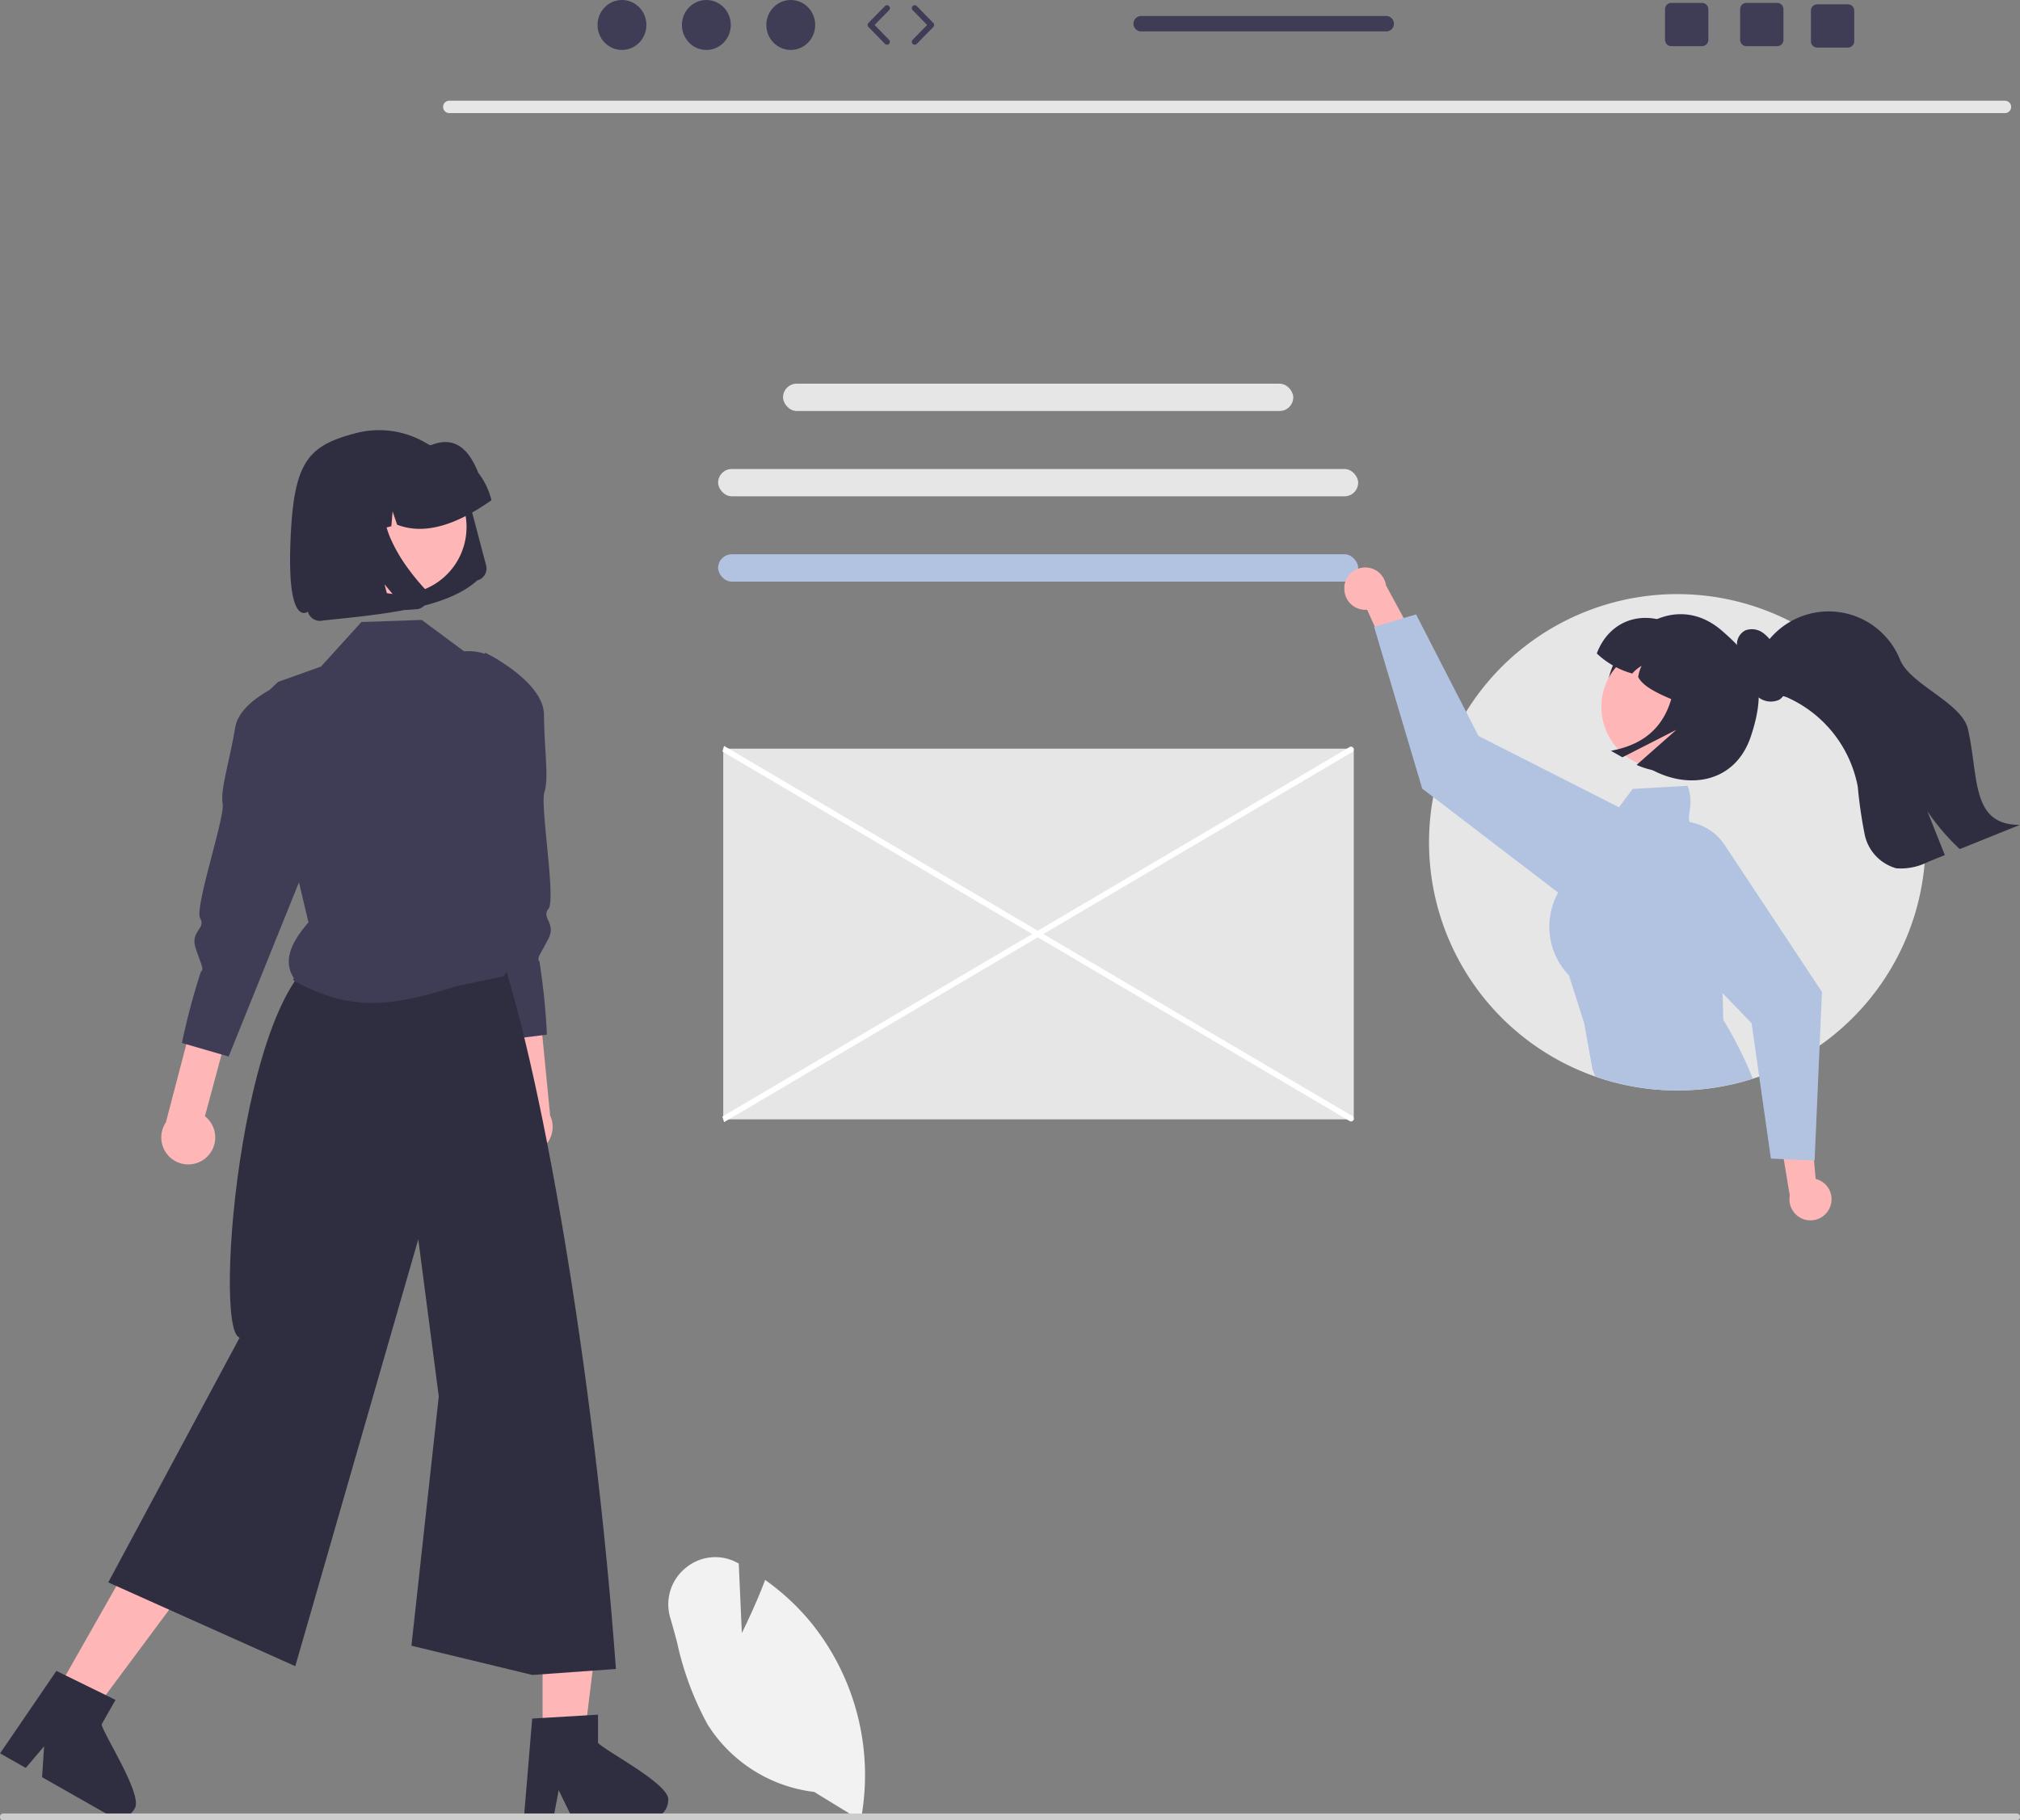 <?xml version="1.0" encoding="UTF-8"?> <svg xmlns="http://www.w3.org/2000/svg" width="145" height="130.702" viewBox="0 0 145 130.702"><rect x="0" y="0" width="145" height="130.702" fill="#808080" stroke="none"/><g transform="translate(-34.623)"><path d="M410.991,35.76H299.32a.444.444,0,0,1,0-.888H410.991a.444.444,0,0,1,0,.888Z" transform="translate(-232.448 -27.64)" fill="#e6e6e6"></path><path d="M395.812,259.209h45.054a.207.207,0,0,1,.207.207v26.2a.207.207,0,0,1-.207.207H395.812V259.209Z" transform="translate(-309.273 -205.454)" fill="#e6e6e6"></path><path d="M440.586,285.195l-45.06-26.553.119-.4,45.06,26.553a.21.21,0,0,1,.142.26h0a.21.21,0,0,1-.26.142Z" transform="translate(-309.047 -204.686)" fill="#fff"></path><path d="M395.644,285.448l-.119-.4,45.06-26.552a.21.21,0,0,1,.26.142h0a.21.21,0,0,1-.142.26Z" transform="translate(-309.047 -204.88)" fill="#fff"></path><rect width="36.625" height="1.962" rx="0.981" transform="translate(90.831 27.548)" fill="#e6e6e6"></rect><rect width="45.945" height="1.962" rx="0.981" transform="translate(86.171 33.673)" fill="#e6e6e6"></rect><rect width="45.945" height="1.962" rx="0.981" transform="translate(86.171 39.797)" fill="#b2c3e2"></rect><path d="M675.738,223.473A17.835,17.835,0,0,1,663.8,240.3c-.152.054-.3.1-.457.152a17.82,17.82,0,1,1,12.394-16.975Z" transform="translate(-502.895 -163.002)" fill="#e6e6e6"></path><path d="M610.8,197.953a1.5,1.5,0,0,0,1.63,1.625l2.194,4.863L616.1,202.1l-2.311-4.258a1.509,1.509,0,0,0-3,.114Z" transform="translate(-479.671 -155.801)" fill="#ffb6b6"></path><path d="M640.589,229.052a3.576,3.576,0,0,0-.122-.424,3.757,3.757,0,0,0-1.793-2.077l-.061-.033-10.025-5.087L627.7,219.7l-3.593-7-.881.262-2.082.619-.048.013,3.451,11.615.792.607,8.97,6.86.292.224a3.788,3.788,0,0,0,4.935-.29,3.607,3.607,0,0,0,.371-.416A3.775,3.775,0,0,0,640.589,229.052Z" transform="translate(-487.836 -168.588)" fill="#b2c3e2"></path><path d="M694.305,288.851l-.053-1.914-.152-5.55c.549-3.552.939-3.946-1.711-6.375a.744.744,0,0,1-.487-.353c-.241-.492.338-1.327-.162-2.612l-3.945.226-.98,1.32-3.943,5.313a8.941,8.941,0,0,0-.422.81,5.048,5.048,0,0,0,.779,5.949l1.092,3.44.6,3.336.195.464.549.2a17.891,17.891,0,0,0,10.76-.03A28.335,28.335,0,0,0,694.305,288.851Z" transform="translate(-535.98 -215.629)" fill="#b2c3e2"></path><path d="M764.817,389.925a1.5,1.5,0,0,0-1.01-2.068l-.487-5.313-2.165,1.731.794,4.78a1.509,1.509,0,0,0,2.869.87Z" transform="translate(-598.851 -303.212)" fill="#ffb6b6"></path><path d="M715.905,286.049a3.769,3.769,0,0,0-2.5-1.635,3.711,3.711,0,0,0-.663-.059,3.769,3.769,0,0,0-2.084.629,3.612,3.612,0,0,0-.546.442,3.779,3.779,0,0,0-.086,5.344h0l5.727,5.921,2.087,2.158.546,3.829.84,5.892.917.04,2.171.1.049,0,.361-8.256.168-3.849Z" transform="translate(-557.484 -225.385)" fill="#b2c3e2"></path><path d="M702.209,215.9a5.808,5.808,0,0,0,2.1,7.607c2.8,1.811,6.432,1.414,7.607-2.1,1.309-3.918.234-5.6-2.1-7.607C707.077,211.439,703.716,212.926,702.209,215.9Z" transform="translate(-551.613 -168.535)" fill="#2f2e41"></path><path d="M707.508,230.922a4.416,4.416,0,0,1-7.026-5.35l.038-.05a4.416,4.416,0,0,1,6.987,5.4Z" transform="translate(-550.046 -177.437)" fill="#ffb6b6"></path><path d="M698.181,216.478a6.033,6.033,0,0,0,2.547,1.443,2.639,2.639,0,0,1,.671-.556,2.824,2.824,0,0,0-.246.8c.426.884,2.165,1.519,3.827,2.168l2.2-3.885-2.914-1.651C701.926,213.176,699.17,213.867,698.181,216.478Z" transform="translate(-548.937 -169.562)" fill="#2f2e41"></path><path d="M746.463,217.933a1.357,1.357,0,0,1,1.283.187,2.858,2.858,0,0,1,.837,1.019,7.3,7.3,0,0,1,.759,2.07c.126.627.1,1.384-.458,1.711a1.451,1.451,0,0,1-1.571-.263,3.489,3.489,0,0,1-.884-1.376,4.861,4.861,0,0,0-.783-1.433l.388.181a3.393,3.393,0,0,1-.169-1.156A1.12,1.12,0,0,1,746.463,217.933Z" transform="translate(-586.558 -172.672)" fill="#2f2e41"></path><path d="M707.669,220.708l3.126,1.771a3.663,3.663,0,0,1,1.381,4.993h0a5.686,5.686,0,0,1-7.27,2.386l2.856-2.521-3.875,1.974-.827-.469C707.216,228.086,708.017,224.827,707.669,220.708Z" transform="translate(-552.804 -174.938)" fill="#2f2e41"></path><path d="M752.4,216.651a5.355,5.355,0,0,0,2.093,1.169,8.8,8.8,0,0,1,5.115,6.432,33.239,33.239,0,0,0,.5,3.45,3.187,3.187,0,0,0,2.267,2.408,4.3,4.3,0,0,0,2.283-.463l1.2-.486q-.628-1.575-1.254-3.151a15.963,15.963,0,0,0,2.325,2.721l4.318-1.739c-3.544.013-2.939-3.427-3.732-6.879-.436-1.9-4.147-3.181-4.875-4.986a5.521,5.521,0,0,0-10.014-.5C751.9,214.913,751.883,216.046,752.4,216.651Z" transform="translate(-591.63 -167.767)" fill="#2f2e41"></path><path d="M255.653,344.574a1.94,1.94,0,0,1,.579-2.9l-1.012-9.617,2.591-.934,1.119,11.431a1.937,1.937,0,0,1-3.276,2.017Z" transform="translate(-184.816 -262.457)" fill="#ffb6b6"></path><path d="M240.221,225.961s4.206,2.052,4.22,4.465.362,4.6.033,5.529.837,7.719.291,8.391.579,1.016-.012,2.166-.852,1.367-.636,1.628a49.056,49.056,0,0,1,.534,5.247l-3.466.433L237.5,237.73Z" transform="translate(-170.769 -179.101)" fill="#3f3d56"></path><path d="M141.76,348.627a1.94,1.94,0,0,0-.115-2.952l2.516-9.337-2.411-1.331-2.907,11.111a1.937,1.937,0,0,0,2.917,2.509Z" transform="translate(-92.312 -265.533)" fill="#ffb6b6"></path><path d="M154.327,233.852s-4.477,1.363-4.871,3.744-1.082,4.48-.9,5.454-2.043,7.491-1.61,8.24-.731.912-.329,2.141.626,1.484.371,1.708a49.049,49.049,0,0,0-1.355,5.1l3.354.975,6.178-15.308Z" transform="translate(-97.951 -185.356)" fill="#3f3d56"></path><path d="M270.485,558.083h2.986l1.421-11.519h-4.407Z" transform="translate(-196.915 -433.217)" fill="#ffb6b6"></path><path d="M269.36,595.667v-2.025l-.785.048-3.2.189-.74.045-.565,6.78-.03.364h2.12l.068-.361.308-1.641.8,1.641.174.361h5.622a1.27,1.27,0,0,0,1.262-1.265C274.631,598.7,269.956,596.3,269.36,595.667Z" transform="translate(-191.81 -470.532)" fill="#2f2e41"></path><path d="M101.78,548.143l2.6,1.474,6.92-9.317-3.833-2.175Z" transform="translate(-63.197 -426.527)" fill="#ffb6b6"></path><path d="M89.975,582.332l1-1.76-.7-.346L87.4,578.816l-.666-.328-3.274,4.794-.77,1.126.871.495.972.553,1.318-1.555-.146,2.219,4.592,2.608h0l.3.167a1.264,1.264,0,0,0,1.722-.477C93.062,587.568,90.179,583.181,89.975,582.332Z" transform="translate(-48.061 -458.52)" fill="#2f2e41"></path><path d="M136.51,325.492c-6.619.238-8.945,27.224-6.924,27.713l-9.432,17.579L133.58,376.8l8.828-30.651,1.471,11.28-1.962,17.9,8.678,2.1,6-.429c-1.56-21.337-5.454-43.841-8.681-52.546Z" transform="translate(-77.76 -257.169)" fill="#2f2e41"></path><path d="M176.866,240.334l-.044.164c4.231,2.354,7.12,1.85,11.744.425l3.376-.71c.737-.961.136-1.9-.68-2.816l2.024-16.647a3.905,3.905,0,0,0-3.93-3.88q-.133,0-.266.011l-3.04-2.252-4.328.149-2.9,3.2-1.73.618-1.344.479c-.272.245-.568.527-.852.838l2.126,12.65.9,3.783C176.72,237.726,176.052,239.075,176.866,240.334Z" transform="translate(-121.155 -170.119)" fill="#3f3d56"></path><path d="M25.922,554.953a10.514,10.514,0,0,1-7.652-4.835,21.906,21.906,0,0,1-2.188-5.875c-.158-.589-.321-1.2-.493-1.784a3.356,3.356,0,0,1,1.108-3.593,3.3,3.3,0,0,1,3.678-.379l.127.067.222,4.993c.329-.669,1.052-2.18,1.624-3.689l.048-.126.11.079a16.88,16.88,0,0,1,3.1,2.882,17.4,17.4,0,0,1,3.682,14.155L29.26,557l-3.338-2.044Z" transform="translate(67.15 -426.295)" fill="#f2f2f2"></path><path d="M0,628.115a.228.228,0,0,0,.2.247H144.8a.251.251,0,0,0,0-.494H.2a.228.228,0,0,0-.2.245H0Z" transform="translate(34.624 -497.66)" fill="#ccc"></path><path d="M196.538,159.71h0a.883.883,0,0,0,.628-1.079l-1.257-4.764a6.584,6.584,0,0,0-1.158-2.352,6.69,6.69,0,0,0-4.3-2.519,6.588,6.588,0,0,0-2.637.144c-3.519.923-4.5,2.087-4.7,8.044s1.259,4.771,1.259,4.771a.884.884,0,0,0,.156.316.9.9,0,0,0,.579.338.886.886,0,0,0,.353-.019c4.395-.452,8.846-.864,11.076-2.879Z" transform="translate(-127.65 -118.04)" fill="#2f2e41"></path><path d="M197.533,162.685a4.856,4.856,0,0,0,7.215,5.331,4.8,4.8,0,0,0,2.2-2.973,4.856,4.856,0,0,0-7.211-5.33,4.8,4.8,0,0,0-2.205,2.973Z" transform="translate(-138.978 -126.043)" fill="#ffb6b6"></path><path d="M209.686,157.127a5.208,5.208,0,0,0-.916-1.86c-.606-1.512-1.558-2.734-3.4-1.992a5.211,5.211,0,0,0-2.072.112l-.955.247-.032.008a5.2,5.2,0,0,0-3.7,6.357h0l.025.1,2.019-.524.181-2.1.646,1.889,1.043-.27.091-1.061.326.952c1.978.768,4.269.006,6.766-1.754Z" transform="translate(-139.811 -121.312)" fill="#2f2e41"></path><path d="M199.451,174.55a.869.869,0,0,1,.086.47.889.889,0,0,1-.057.241.9.9,0,0,1-.1.187.881.881,0,0,1-.5.347l-.038.009-.039.007-.039.006-.04,0-.75.059-1.542-1.846.509,1.929-3.409.273-2.161-8.188,5.463-1.414-.094.192a3.881,3.881,0,0,0-.362,2.071,6.327,6.327,0,0,0,.589,2.07,11.41,11.41,0,0,0,1.117,1.879,16.819,16.819,0,0,0,1.226,1.5A.888.888,0,0,1,199.451,174.55Z" transform="translate(-134.208 -132.078)" fill="#2f2e41"></path><g transform="translate(77.515 0)"><ellipse cx="1.754" cy="1.793" rx="1.754" ry="1.793" fill="#3f3d56"></ellipse><ellipse cx="1.754" cy="1.793" rx="1.754" ry="1.793" transform="translate(6.058)" fill="#3f3d56"></ellipse><ellipse cx="1.754" cy="1.793" rx="1.754" ry="1.793" transform="translate(12.117)" fill="#3f3d56"></ellipse><path d="M447.182,4.647a.207.207,0,0,1-.148-.062l-1.183-1.21a.207.207,0,0,1,0-.29l1.183-1.21a.207.207,0,0,1,.3.29L446.289,3.23l1.041,1.065a.207.207,0,0,1-.148.352Z" transform="translate(-426.403 -1.437)" fill="#3f3d56"></path><path d="M461.293,4.646a.207.207,0,0,1-.148-.352l1.041-1.065-1.041-1.065a.207.207,0,0,1,.3-.29l1.183,1.21a.207.207,0,0,1,0,.29l-1.183,1.21a.207.207,0,0,1-.148.062Z" transform="translate(-438.526 -1.436)" fill="#3f3d56"></path><path d="M750.45,1h-2.2a.454.454,0,0,0-.454.454v2.2a.454.454,0,0,0,.454.454h2.2a.456.456,0,0,0,.456-.454v-2.2A.456.456,0,0,0,750.45,1Z" transform="translate(-665.777 -0.793)" fill="#3f3d56"></path><path d="M724.45,1h-2.2a.454.454,0,0,0-.454.454v2.2a.454.454,0,0,0,.454.454h2.2a.456.456,0,0,0,.456-.454v-2.2A.456.456,0,0,0,724.45,1Z" transform="translate(-645.169 -0.793)" fill="#3f3d56"></path><path d="M774.95,1.5h-2.2a.454.454,0,0,0-.454.454v2.2a.454.454,0,0,0,.454.454h2.2a.456.456,0,0,0,.456-.454v-2.2A.456.456,0,0,0,774.95,1.5Z" transform="translate(-685.197 -1.19)" fill="#3f3d56"></path><path d="M555.836,5.541H538.247a.554.554,0,0,0,0,1.107h17.588a.554.554,0,1,0,0-1.107Z" transform="translate(-499.247 -4.392)" fill="#3f3d56"></path></g></g></svg> 